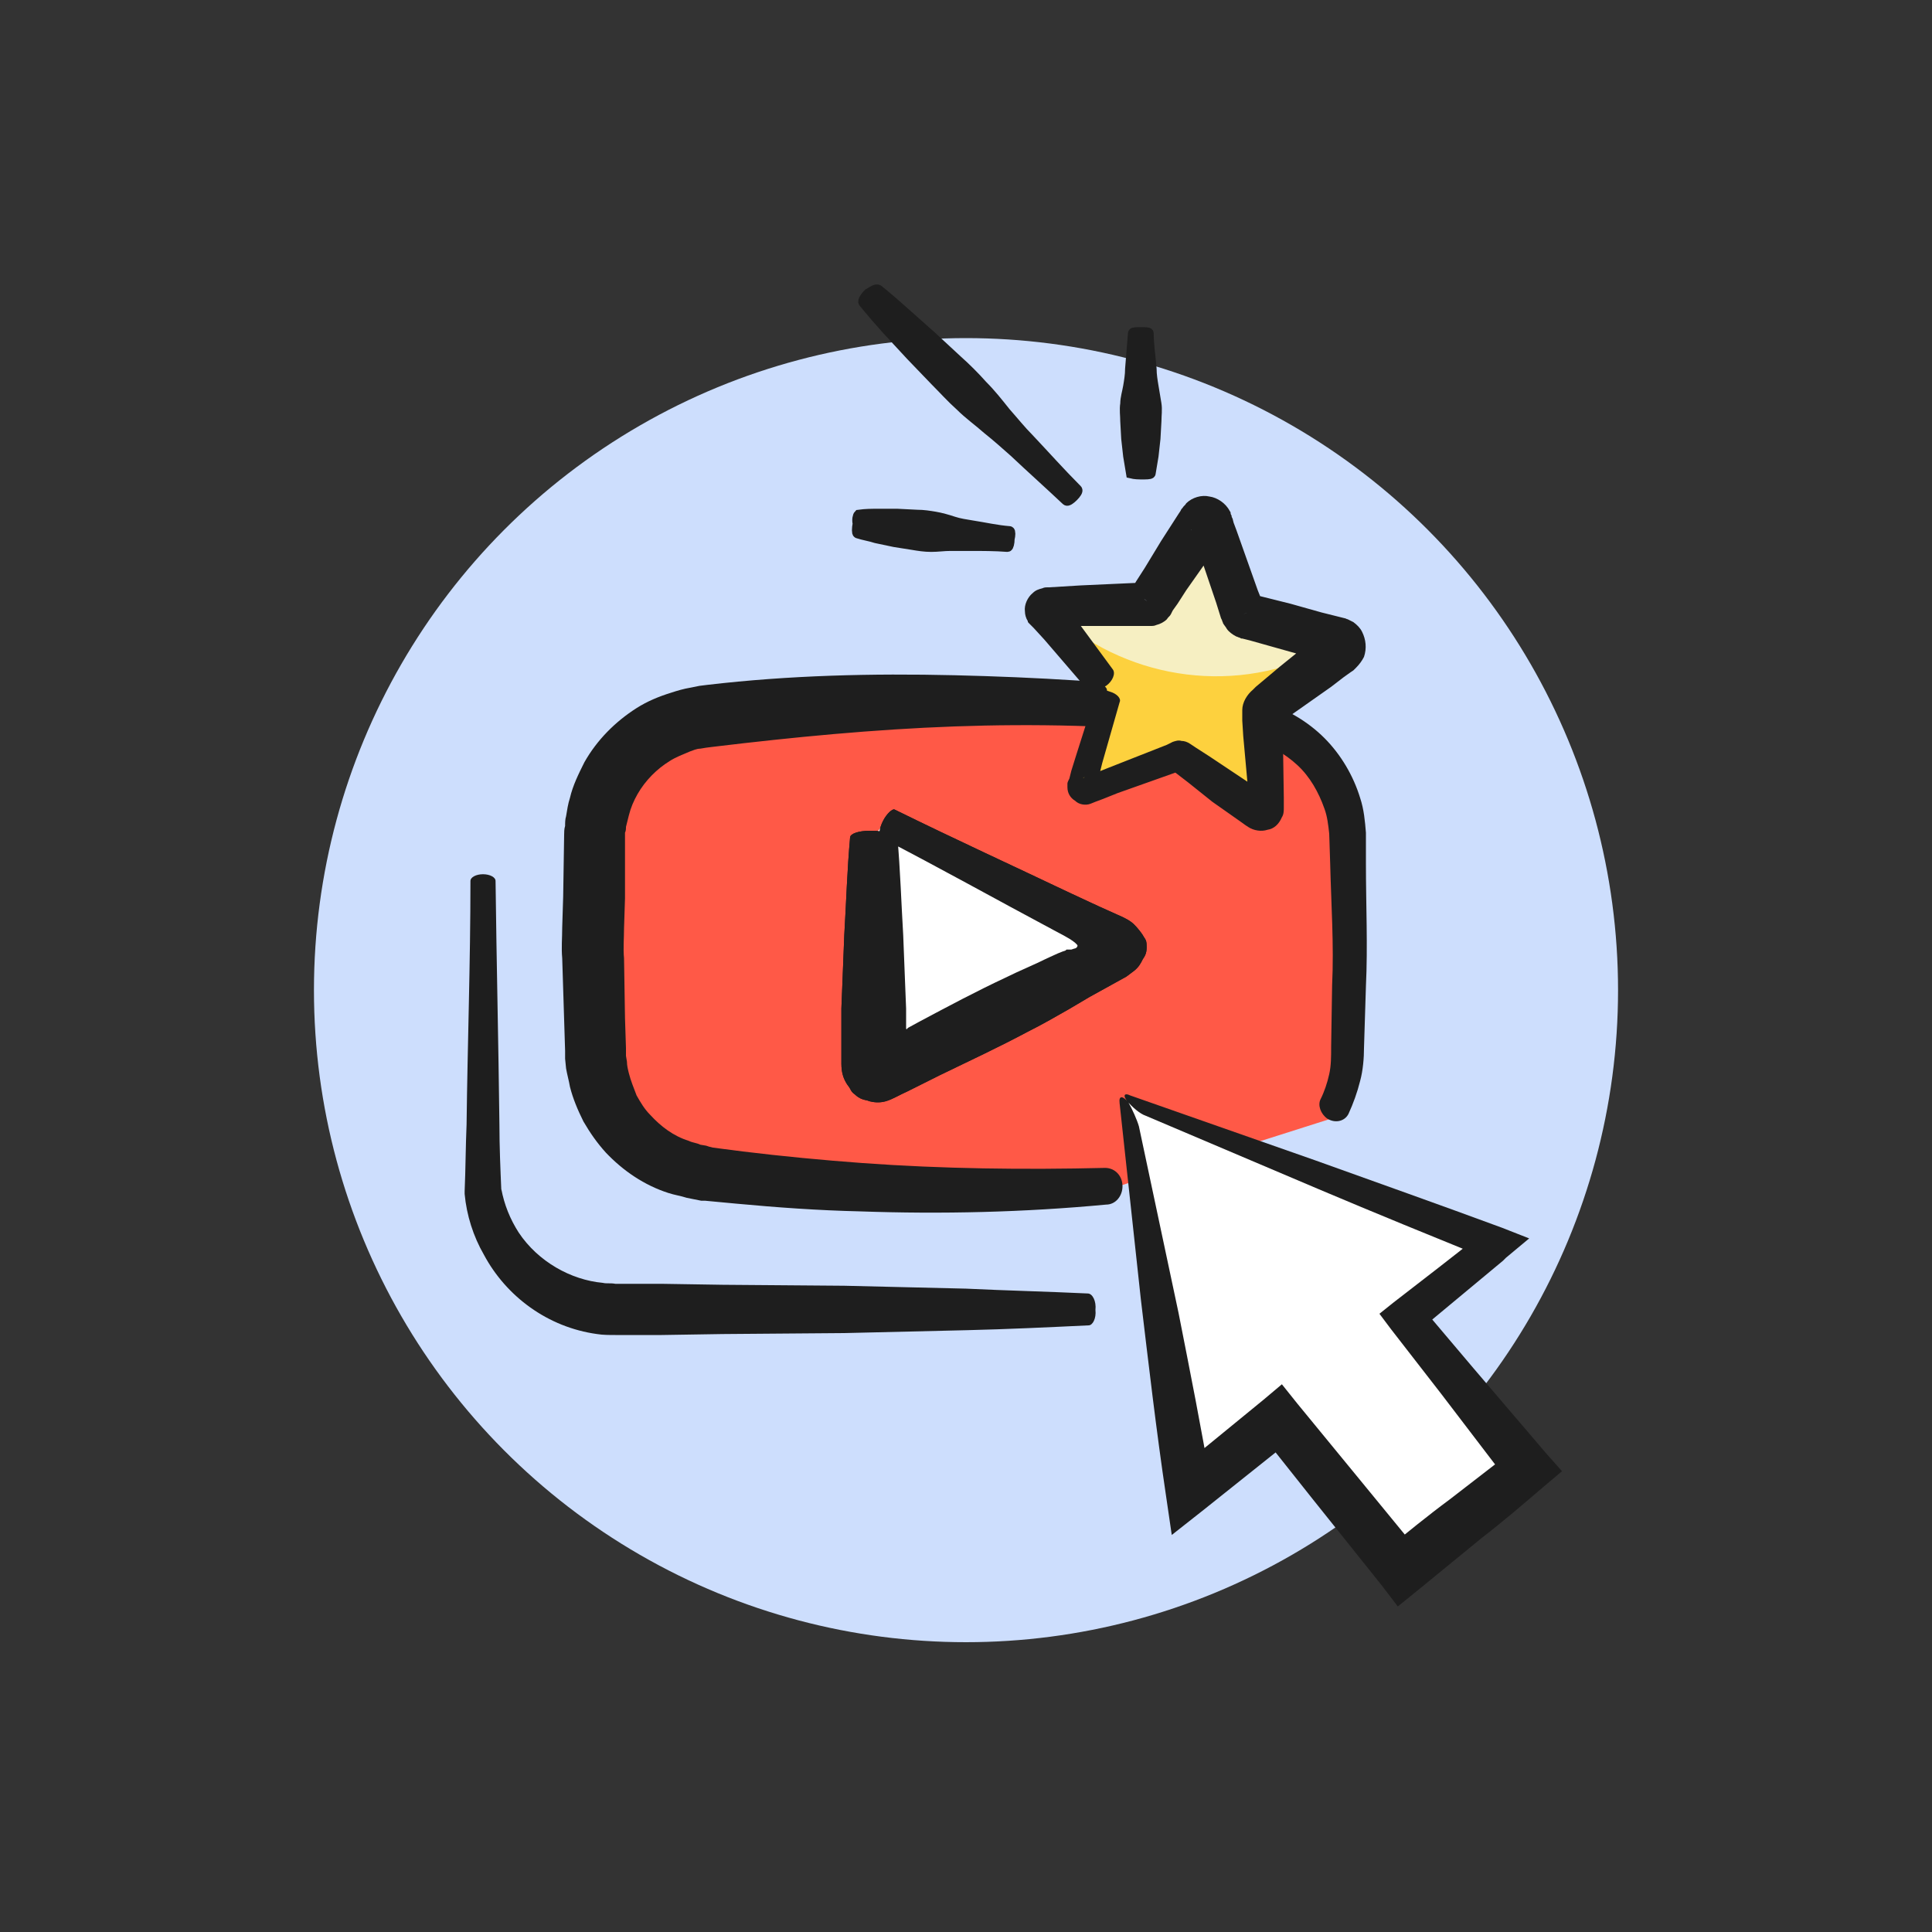 <?xml version="1.0" encoding="utf-8"?>
<!-- Generator: Adobe Illustrator 25.1.0, SVG Export Plug-In . SVG Version: 6.00 Build 0)  -->
<svg version="1.1" id="Layer_1" xmlns="http://www.w3.org/2000/svg" xmlns:xlink="http://www.w3.org/1999/xlink" x="0px" y="0px"
	 viewBox="0 0 200 200" enable-background="new 0 0 200 200" xml:space="preserve">
<rect x="0" y="0" width="200" height="200" fill="#333333" stroke="none"/>
<g>
	<circle fill="#CDDEFD" cx="100" cy="102.5" r="67.5"/>
	<g>
		<g>
			<path fill="#FF5947" d="M116.1,122.7c-5,0.3-10.1,0.5-15.3,0.5c-9.7,0-19-0.6-27.8-1.7c-6.2-0.8-10.9-5.8-11.2-12
				c-0.2-3.8-0.3-7.7-0.3-11.6s0.1-7.8,0.3-11.6c0.3-6.2,5-11.3,11.2-12c8.8-1.1,18.1-1.7,27.8-1.7s19,0.6,27.8,1.7
				c6.2,0.8,10.9,5.8,11.2,12c0.2,3.8,0.3,7.7,0.3,11.6s-0.1,7.8-0.3,11.6c-0.1,2.3-0.8,4.5-2,6.3"/>
		</g>
		<g>
			<g>
				<g>
					<g>
						<path fill="#1E1E1E" d="M114.5,124.7c-8.5,0.8-17,1-25.5,0.7c-4.3-0.1-8.5-0.4-12.8-0.8l-3.2-0.3l-0.4,0l-0.5-0.1l-1-0.2
							c-0.6-0.2-1.3-0.3-1.9-0.5c-2.5-0.8-4.7-2.3-6.5-4.2c-0.9-1-1.6-2-2.3-3.2c-0.6-1.2-1.1-2.4-1.4-3.6c-0.1-0.6-0.3-1.3-0.4-1.9
							l-0.1-1l0-0.8l-0.1-3.2l-0.2-6.4c-0.1-1.1,0-2.1,0-3.2l0.1-3.2l0.1-6.4c0-0.2,0-0.6,0.1-0.9c0-0.3,0-0.7,0.1-1
							c0.1-0.6,0.2-1.3,0.4-1.9c0.3-1.3,0.9-2.5,1.5-3.7c1.3-2.3,3.2-4.2,5.4-5.6c1.1-0.7,2.3-1.2,3.6-1.6c0.6-0.2,1.3-0.4,1.9-0.5
							l1-0.2l0.8-0.1c8.5-1,17.1-1.2,25.6-1c8.5,0.2,17,0.7,25.5,1.7l3.2,0.4c1,0.1,2.3,0.3,3.4,0.7c2.3,0.7,4.5,2,6.2,3.7
							c1.7,1.7,3,3.9,3.7,6.2c0.4,1.2,0.5,2.4,0.6,3.6l0,3.2c0,4.3,0.2,8.5,0,12.7l-0.2,6.4c0,1-0.1,2.3-0.4,3.4
							c-0.3,1.2-0.7,2.3-1.2,3.4c-0.4,0.8-1.4,1-2.2,0.5c-0.7-0.5-1-1.4-0.7-2c0.4-0.8,0.7-1.7,0.9-2.6c0.2-0.9,0.2-1.8,0.2-2.9
							l0.1-6.3c0.2-4.2-0.1-8.4-0.2-12.6l-0.1-3.1c-0.1-0.9-0.2-1.8-0.5-2.6c-0.6-1.7-1.5-3.3-2.8-4.5c-1.3-1.2-2.9-2.1-4.6-2.6
							c-0.9-0.2-1.7-0.3-2.8-0.4l-3.1-0.3c-8.3-0.8-16.7-1-25-0.7c-8.3,0.3-16.6,1.1-24.9,2.1l-0.8,0.1l-0.6,0.1
							c-0.4,0-0.8,0.2-1.1,0.3c-0.7,0.3-1.5,0.6-2.1,1c-1.3,0.8-2.5,2-3.3,3.4c-0.4,0.7-0.7,1.4-0.9,2.2c-0.1,0.4-0.2,0.8-0.3,1.2
							c0,0.2,0,0.4-0.1,0.6c0,0.2,0,0.4,0,0.7L64.7,93l-0.1,3.1c0,1-0.1,2.1,0,3.1l0.1,6.2l0.1,3.1l0,0.8l0.1,0.6
							c0,0.4,0.1,0.8,0.2,1.2c0.2,0.8,0.5,1.5,0.8,2.3c0.4,0.7,0.8,1.4,1.4,2c1.1,1.2,2.4,2.2,4,2.7c0.4,0.2,0.8,0.2,1.2,0.4
							l0.6,0.1l0.3,0.1l0.4,0.1l3.1,0.4c4.1,0.5,8.3,0.9,12.4,1.2c8.3,0.6,16.7,0.7,25.1,0.5c1,0,1.8,0.8,1.8,1.9
							C116.2,123.8,115.5,124.7,114.5,124.7z"/>
					</g>
				</g>
			</g>
		</g>
		<g>
			<g>
				<g>
					<g>
						<path fill="#1E1E1E" d="M92.9,86.7c0.3,3.4,0.4,6.8,0.6,10.1l0.2,5.1l0.1,2.5l0,1.3l0,0.3l0,0.2l0,0l0,0.1c0,0.1,0,0.1,0,0.2
							c0,0,0.1,0.1,0.1,0c0,0,0.1-0.1,0.1-0.1l0,0l1.1-0.6c3-1.6,6-3.2,9-4.6c1.4-0.7,2.9-1.3,4.3-2l1.1-0.5l0.5-0.2l0.3-0.1
							l0.1-0.1l0,0c0.1,0,0.3,0,0.4,0l0.1,0l0.3-0.1c0.1,0,0.3-0.1,0.3-0.2c0.1-0.1,0-0.2,0-0.2c-0.1-0.1-0.1-0.1-0.2-0.2
							c-0.4-0.3-0.3-0.3-2.2-1.3c-6-3.2-11.9-6.5-17.9-9.6c-0.3-0.1-0.2-0.9,0.2-1.7c0.4-0.8,1-1.3,1.2-1.2c6.1,3,12.2,5.8,18.3,8.7
							l2.8,1.3l2,0.9c0.7,0.3,1.3,0.6,1.7,1c0.4,0.4,0.7,0.8,0.9,1.1c0.1,0.2,0.2,0.3,0.3,0.5c0.1,0.2,0.1,0.5,0.1,0.8
							c0,0.6-0.2,0.9-0.4,1.2c-0.2,0.4-0.4,0.8-0.9,1.2l-0.4,0.3l-0.4,0.3l-3.8,2.1l-2.2,1.3c-1.4,0.8-2.8,1.6-4.2,2.3
							c-3,1.6-6,3-9.1,4.5l-3.4,1.7c-0.7,0.3-1.5,0.8-2.2,1c-0.7,0.2-1.3,0.1-1.7,0c-0.2-0.1-0.4-0.1-0.7-0.2
							c-0.3-0.1-0.6-0.3-0.8-0.5c-0.3-0.2-0.4-0.4-0.5-0.6c-0.1-0.2-0.3-0.4-0.4-0.6c-0.3-0.5-0.5-1.1-0.5-2l0-2.4l0-2l0-1.3
							l0.1-2.5l0.2-5.1c0.2-3.4,0.3-6.8,0.6-10.1c0-0.4,0.9-0.7,2-0.7C92,86,92.9,86.3,92.9,86.7z"/>
					</g>
				</g>
			</g>
		</g>
		<g>
			<path fill="#FFFFFF" d="M90.9,86v24.3c0,0.5,0.5,0.8,1,0.6l24.6-12.4c0.5-0.2,0.5-1,0-1.2L91.9,84.9"/>
			<g>
				<g>
					<g>
						<path fill="#1E1E1E" d="M92.9,86.7c0.3,3.4,0.4,6.8,0.6,10.1l0.2,5.1l0.1,2.5l0,1.3l0,0.3l0,0.2l0,0l0,0.1c0,0.1,0,0.1,0,0.2
							c0,0,0.1,0.1,0.1,0c0,0,0.1-0.1,0.1-0.1l0,0l1.1-0.6c3-1.6,6-3.2,9-4.6c1.4-0.7,2.9-1.3,4.3-2l1.1-0.5l0.5-0.2l0.3-0.1
							l0.1-0.1l0,0c0.1,0,0.3,0,0.4,0l0.1,0l0.3-0.1c0.1,0,0.3-0.1,0.3-0.2c0.1-0.1,0-0.2,0-0.2c-0.1-0.1-0.1-0.1-0.2-0.2
							c-0.4-0.3-0.3-0.3-2.2-1.3c-6-3.2-11.9-6.5-17.9-9.6c-0.3-0.1-0.2-0.9,0.2-1.7c0.4-0.8,1-1.3,1.2-1.2c6.1,3,12.2,5.8,18.3,8.7
							l2.8,1.3l2,0.9c0.7,0.3,1.3,0.6,1.7,1c0.4,0.4,0.7,0.8,0.9,1.1c0.1,0.2,0.2,0.3,0.3,0.5c0.1,0.2,0.1,0.5,0.1,0.8
							c0,0.6-0.2,0.9-0.4,1.2c-0.2,0.4-0.4,0.8-0.9,1.2l-0.4,0.3l-0.4,0.3l-3.8,2.1l-2.2,1.3c-1.4,0.8-2.8,1.6-4.2,2.3
							c-3,1.6-6,3-9.1,4.5l-3.4,1.7c-0.7,0.3-1.5,0.8-2.2,1c-0.7,0.2-1.3,0.1-1.7,0c-0.2-0.1-0.4-0.1-0.7-0.2
							c-0.3-0.1-0.6-0.3-0.8-0.5c-0.3-0.2-0.4-0.4-0.5-0.6c-0.1-0.2-0.3-0.4-0.4-0.6c-0.3-0.5-0.5-1.1-0.5-2l0-2.4l0-2l0-1.3
							l0.1-2.5l0.2-5.1c0.2-3.4,0.3-6.8,0.6-10.1c0-0.4,0.9-0.7,2-0.7C92,86,92.9,86.3,92.9,86.7z"/>
					</g>
				</g>
			</g>
		</g>
	</g>
	<g>
		<g>
			<path fill="#FDD13E" d="M138.8,67.1l-8,6.1c-0.1,0.1-0.2,0.2-0.2,0.4l0.5,10c0,0.4-0.4,0.6-0.7,0.4l-8.3-5.7
				c-0.1-0.1-0.3-0.1-0.4-0.1l-9.4,3.6c-0.4,0.1-0.7-0.2-0.6-0.6l2.9-9.6c0-0.1,0-0.3-0.1-0.4l-6.3-7.8c-0.2-0.2-0.1-0.4,0-0.6
				c0.1-0.1,0.2-0.1,0.3-0.1l10-0.2c0.2,0,0.3-0.1,0.4-0.2l5.5-8.4c0.2-0.3,0.7-0.3,0.8,0.1l3.3,9.5c0.1,0.1,0.2,0.2,0.3,0.3
				l9.7,2.6c0.1,0,0.1,0,0.1,0.1C139,66.6,139,66.9,138.8,67.1z"/>
		</g>
		<path fill="#F6EFC2" d="M138.8,66.4c-1,0.6-2,1.1-3.1,1.6c-9.6,4.1-20.4,1.7-27.4-5.2c0.1-0.1,0.2-0.1,0.3-0.1l10-0.2
			c0.2,0,0.3-0.1,0.4-0.2l5.5-8.4c0.2-0.3,0.7-0.3,0.8,0.1l3.3,9.5c0.1,0.1,0.2,0.2,0.3,0.3l9.7,2.6
			C138.7,66.3,138.7,66.4,138.8,66.4z"/>
		<g>
			<g>
				<g>
					<path fill="#1E1E1E" d="M112.4,71.2l-4.3-5L107,65l-0.3-0.3l-0.1-0.1l-0.1-0.1c-0.1-0.1-0.1-0.1-0.1-0.2
						c-0.2-0.3-0.3-0.7-0.3-1c-0.1-0.7,0.3-1.5,0.8-1.9c0.3-0.3,0.6-0.4,1-0.5c0.2-0.1,0.4-0.1,0.5-0.1l0.2,0l3.3-0.2l6.6-0.3l0.1,0
						l0,0l0,0l0,0c0,0.8,0-1.8,0,1.8l0,0l0,0l0,0l0,0l0,0l0,0c-0.7-0.4,1.5,1-1.5-1l0,0l0,0l0,0l0.1-0.2l0.4-0.7l0.9-1.4l1.7-2.8
						l1.8-2.8l0.2-0.3l0.1-0.2l0.1-0.1c0.1-0.2,0.3-0.3,0.4-0.5c0.6-0.6,1.6-0.9,2.4-0.7c0.8,0.1,1.7,0.7,2.1,1.5
						c0.1,0.1,0.1,0.2,0.1,0.3l0.1,0.2l0,0.1l0.1,0.2l0.1,0.4l0.3,0.8l2.2,6.2l0.6,1.5l0.1,0.2l0,0c-4,1.4-1.1,0.4-2,0.7l0,0l0,0
						l0,0l0,0l0,0l0,0l0,0l0,0l0,0c1.1-4,0.3-1.1,0.6-2l0,0l0,0l0.1,0l0.8,0.2l3.2,0.8l3.2,0.9l1.6,0.4l0.8,0.2l0,0
						c0.1,0,0.2,0.1,0.3,0.1c0.2,0.1,0.4,0.2,0.6,0.3c0.4,0.3,0.7,0.6,0.9,1c0.4,0.8,0.5,1.7,0.2,2.6c-0.2,0.4-0.5,0.8-0.8,1.1
						l-0.2,0.2l0,0l-0.1,0.1l-0.3,0.2l-0.7,0.5l-1.3,1l-2.7,1.9l-2.7,1.9l-0.3,0.2l-1.1-1.4l0,0l0,0l0,0l0,0l0,0
						c3.6-0.2,1,0,1.8-0.1l0,0l0,0.1l0,0.1l0,0.2l0,0.4l0,1.6l0.1,6.6l0,0.8l0,0.2c0,0.3,0,0.7-0.2,1c-0.3,0.7-0.8,1.2-1.5,1.3
						c-0.6,0.2-1.4,0.1-2-0.3l-0.3-0.2l-0.7-0.5l-2.7-1.9L123,81l-1.3-1l-0.3-0.2l-0.1-0.1l0,0l0,0l0,0c-0.2,0.2,1.3-1.9,0.7-1l0,0
						c0,0,0,0,0,0l0,0c-0.1-0.2,0.8,2.1,0.4,1.1l0,0l0,0l0,0l0,0l-0.1,0l-0.4,0.1l-6.2,2.2l-1.5,0.6l-0.8,0.3l-0.5,0.2
						c-0.5,0.2-1.2,0.1-1.6-0.3c-0.5-0.3-0.8-0.8-0.8-1.4c0-0.1,0-0.3,0-0.4c0-0.1,0.1-0.3,0.1-0.3l0.1-0.2l0.2-0.8l0.5-1.6l2-6.3
						c0.1-0.4,0.8-0.6,1.5-0.3c0.7,0.2,1.2,0.7,1,1.1l-1.8,6.3l-0.4,1.6l-0.2,0.8l-0.1,0.2c0,0.1,0,0,0-0.1c0-0.1,0-0.1,0-0.2
						c0-0.3-0.2-0.6-0.4-0.7c-0.2-0.2-0.6-0.2-0.9-0.1l0,0l0,0l0,0l0.1,0l0.2-0.1l0.8-0.3l1.5-0.6l6.1-2.4l0.4-0.2l0.2-0.1
						c0.3-0.1,0.6-0.2,0.9-0.1c0.3,0,0.6,0.1,0.9,0.3l0.3,0.2l0.3,0.2l1.4,0.9l2.7,1.8l2.7,1.8l0.7,0.5l0.3,0.2
						c-0.3-0.2-0.8-0.3-1.2-0.2c-0.4,0.1-0.7,0.4-0.9,0.8c-0.1,0.2-0.1,0.5-0.1,0.6l0-0.2l-0.1-0.8l-0.6-6.6l-0.1-1.6l0-0.4l0-0.2
						l0-0.1l0-0.1c0,0,0-0.2,0-0.3c0-0.8,0.5-1.6,1.1-2.1l0.3-0.3l2.5-2.1l2.6-2.1l1.3-1l0.6-0.5l0.3-0.3l0.1-0.1l0,0
						c0,0-0.1,0.1-0.1,0.1c-0.2,0.2-0.4,0.5-0.5,0.8c-0.2,0.6-0.2,1.3,0.1,1.8c0.2,0.3,0.4,0.5,0.7,0.7c0.1,0.1,0.3,0.2,0.4,0.2
						c0.1,0,0.2,0.1,0.2,0.1l0,0l-0.8-0.2l-1.6-0.4l-3.2-0.9l-3.2-0.9l-0.8-0.2l-0.1,0l-0.2-0.1c-0.1,0-0.2-0.1-0.3-0.1
						c-0.4-0.2-0.8-0.5-1-0.8c-0.1-0.2-0.3-0.4-0.4-0.6c0-0.1-0.1-0.2-0.1-0.3l0,0l-0.1-0.2l-0.5-1.6l-2.1-6.2l-0.3-0.8l-0.1-0.4
						l-0.1-0.2l0-0.1c0,0,0,0,0,0.1c0,0.1,0.1,0.1,0.1,0.2c0.6,1.1,2.2,1.4,3.1,0.5c0.1-0.1,0.2-0.2,0.3-0.3c0,0,0,0,0,0l0,0l0,0
						l-0.1,0.2l-0.2,0.3l-1.8,2.7l-1.9,2.7l-0.9,1.4l-0.5,0.7l-0.1,0.2l-0.1,0.2c-0.1,0.2-0.3,0.3-0.4,0.5c-0.3,0.3-0.7,0.5-1.1,0.6
						c-0.2,0.1-0.4,0.1-0.6,0.1l-0.2,0l-6.6,0l-3.3,0l-0.1,0c0,0-0.1,0,0,0c0.1,0,0.2,0,0.3-0.1c0.2-0.1,0.4-0.2,0.6-0.3
						c0.3-0.3,0.5-0.7,0.5-1.2c0-0.2-0.1-0.5-0.2-0.7l-0.1-0.1l0-0.1l0,0l0.1,0.1l0.2,0.3l1,1.3l3.9,5.3c0.3,0.4,0,1.2-0.7,1.7
						C113.5,71.5,112.8,71.6,112.4,71.2z"/>
				</g>
			</g>
		</g>
	</g>
	<g>
		<g>
			<g>
				<g>
					<path fill="#1E1E1E" d="M112.7,137.2c-4.2,0.2-8.4,0.4-12.6,0.5L87.4,138l-12.6,0.1l-6.3,0.1l-3.2,0l-1.6,0
						c-0.6,0-1.3,0-1.9-0.1c-5.1-0.7-9.4-3.9-11.7-8.2c-1.1-1.9-1.8-4.1-2-6.3l0-0.2l0-0.1c0.1-2.3,0.1-4.6,0.2-6.9
						c0.1-8.4,0.4-16.8,0.4-25.2c0-0.4,0.6-0.7,1.3-0.7c0.7,0,1.3,0.3,1.3,0.7c0.1,8.4,0.3,16.8,0.4,25.2c0,2.3,0.1,4.6,0.2,6.9
						l0-0.2c0.3,1.6,0.9,3.1,1.8,4.5c2,3,5.4,4.9,8.7,5.2c0.4,0.1,0.8,0,1.3,0.1l1.6,0l3.2,0l6.3,0.1l12.6,0.1l12.6,0.3
						c4.2,0.2,8.4,0.3,12.6,0.5c0.5,0,0.9,0.8,0.8,1.7C113.5,136.5,113.1,137.2,112.7,137.2z"/>
				</g>
			</g>
		</g>
		<g>
			<g>
				<path fill="#1E1E1E" stroke="#1E1E1E" stroke-width="1.065" stroke-miterlimit="10" d="M88.9,53.3c0.7-0.1,1.3-0.1,2-0.1l2,0
					l2,0.1c0.7,0,1.3,0.1,1.9,0.2c0.6,0.1,1.3,0.3,1.9,0.5c0.6,0.2,1.3,0.3,1.9,0.4c1.3,0.2,2.6,0.5,3.9,0.6c0.1,0,0.1,0.4,0,0.8
					c0,0.4-0.1,0.8-0.2,0.8c-1.3-0.1-2.6-0.1-3.9-0.1c-0.7,0-1.3,0-2,0c-0.7,0-1.3,0.1-2,0.1c-0.7,0-1.3-0.1-1.9-0.2l-1.9-0.3
					l-1.9-0.4c-0.6-0.2-1.3-0.3-1.9-0.5c-0.1,0-0.1-0.5,0-1C88.7,53.8,88.8,53.4,88.9,53.3z"/>
			</g>
			<g>
				<path fill="#1E1E1E" stroke="#1E1E1E" stroke-width="1.065" stroke-miterlimit="10" d="M90.9,30c1,0.8,1.9,1.6,2.8,2.4l2.7,2.4
					l2.7,2.5c0.9,0.8,1.8,1.7,2.6,2.6c0.9,0.9,1.6,1.8,2.4,2.8c0.8,0.9,1.6,1.9,2.4,2.7c1.7,1.8,3.3,3.6,5,5.3
					c0.1,0.1-0.1,0.4-0.4,0.7c-0.3,0.3-0.6,0.5-0.7,0.4c-1.8-1.7-3.6-3.3-5.4-5c-0.9-0.8-1.8-1.6-2.8-2.4c-0.9-0.8-1.9-1.5-2.8-2.4
					c-0.9-0.8-1.7-1.7-2.6-2.6l-2.5-2.6l-2.5-2.7c-0.8-0.9-1.6-1.8-2.4-2.8c-0.1-0.1,0.1-0.5,0.5-0.9C90.4,30.1,90.7,29.9,90.9,30z"
					/>
			</g>
			<g>
				<path fill="#1E1E1E" stroke="#1E1E1E" stroke-width="1.065" stroke-miterlimit="10" d="M117.1,49c-0.1-0.6-0.2-1.2-0.3-1.8
					l-0.2-1.8l-0.1-1.8c0-0.6-0.1-1.2,0-1.8c0-0.6,0.2-1.2,0.3-1.8c0.1-0.6,0.2-1.2,0.2-1.8c0.1-1.2,0.2-2.4,0.3-3.7
					c0-0.1,0.4-0.1,0.8-0.1c0.4,0,0.8,0,0.8,0.1c0,1.2,0.2,2.4,0.3,3.7c0,0.6,0.1,1.2,0.2,1.8c0.1,0.6,0.2,1.2,0.3,1.8
					c0.1,0.6,0,1.2,0,1.8l-0.1,1.8l-0.2,1.8c-0.1,0.6-0.2,1.2-0.3,1.8c0,0.1-0.5,0.1-1,0.1C117.5,49.1,117.1,49,117.1,49z"/>
			</g>
		</g>
		<g>
			<polygon fill="#FFFFFF" points="116.6,114 122.9,154.4 132.3,146.9 145,162.6 158.1,152 145.4,136.3 154.7,128.7 			"/>
			<g>
				<g>
					<path fill="#1E1E1E" d="M117.9,116.6l4.1,19.3c1.2,6.1,2.4,12.1,3.4,18.1l-3.9-1.5l0.5-0.4l8.8-7.2l1.9-1.6l1.6,2l5.5,6.7
						l7.3,8.9l-3.7-0.4c2.2-1.8,4.4-3.6,6.7-5.3c2.2-1.7,4.4-3.4,6.6-5.1l-0.4,3.5l-7.1-9.3l-5.2-6.7l-1.2-1.6l1.5-1.2
						c3.1-2.4,6.1-4.7,9.1-7.1l0.3-0.3l0.5,3c-5.9-2.4-11.8-4.8-17.7-7.3l-17.9-7.6c-0.6-0.2-1.4-0.9-1.9-1.5
						c-0.5-0.6-0.3-0.9,0.3-0.6l19.1,6.7c6.4,2.3,12.9,4.6,19.4,7l2.8,1.1l-2.4,2l-0.3,0.3c-3,2.5-5.9,4.9-8.9,7.4l0.3-2.8l5.5,6.5
						l7.6,8.9l1.6,1.8l-1.9,1.6c-2.1,1.8-4.2,3.6-6.4,5.3c-2.2,1.8-4.4,3.6-6.6,5.4l-2.1,1.7l-1.6-2.1l-7.2-9l-5.4-6.8l3.5,0.4
						l-8.9,7.1l-0.5,0.4l-3.3,2.6l-0.6-4.1c-1-6.7-1.8-13.6-2.6-20.3l-2.2-20.3c-0.1-0.8,0.3-0.8,0.9-0.1
						C117.2,114.8,117.7,115.9,117.9,116.6z"/>
				</g>
			</g>
		</g>
	</g>
</g>
</svg>
